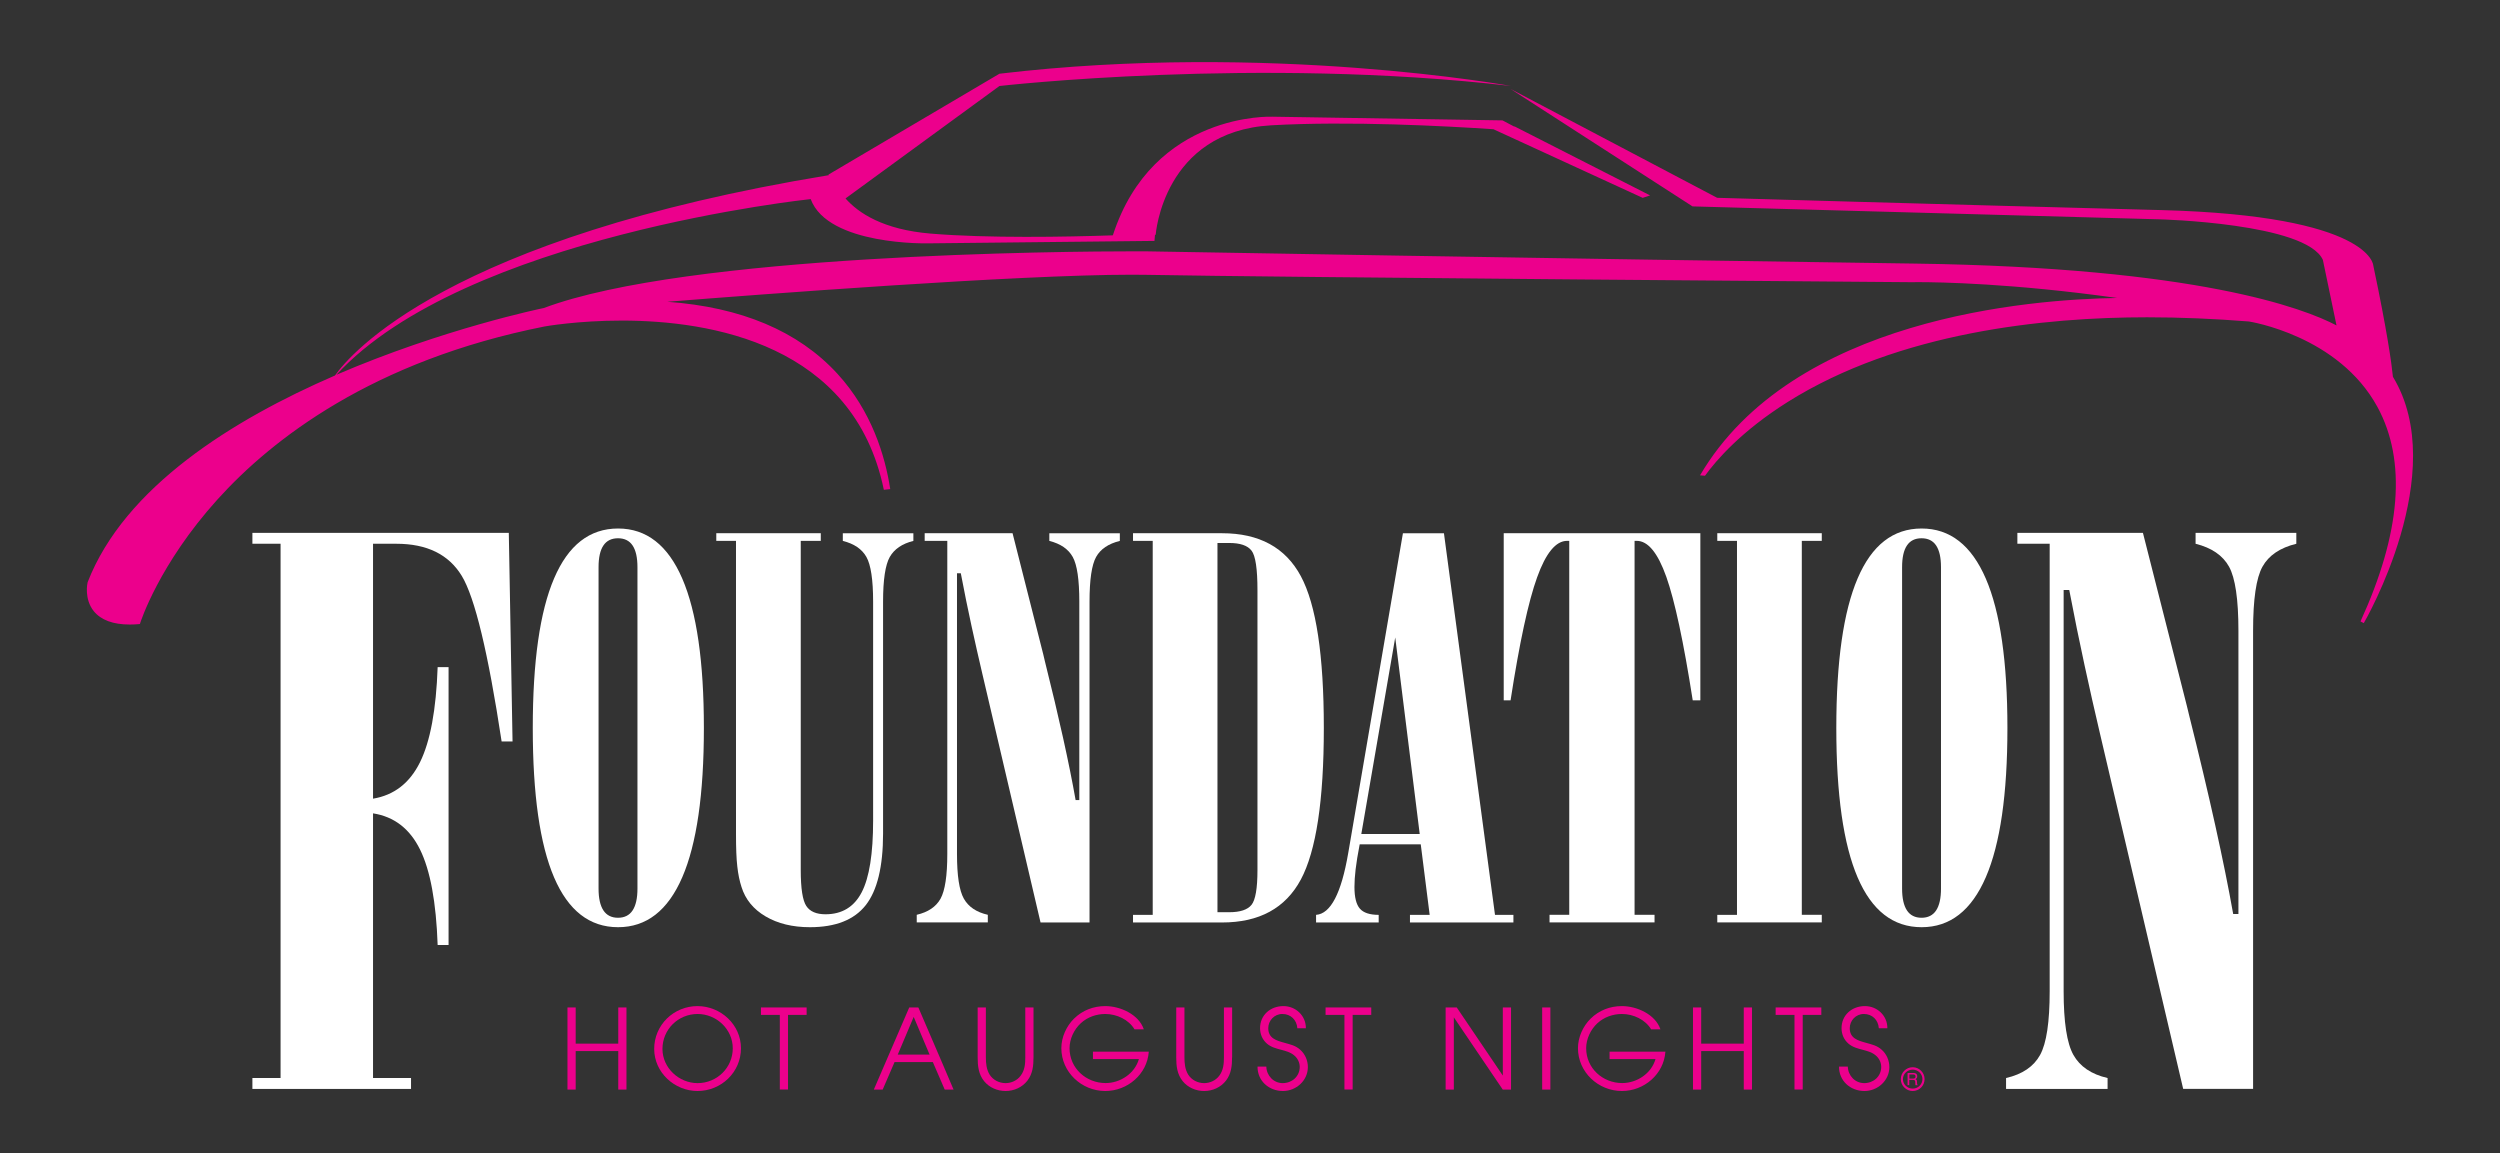 <svg xmlns="http://www.w3.org/2000/svg" xmlns:xlink="http://www.w3.org/1999/xlink" id="Layer_1" x="0px" y="0px" viewBox="0 0 386.89 178.45" style="enable-background:new 0 0 386.89 178.45;" xml:space="preserve"><rect x="0" y="0" width="386.89" height="178.45" fill="#333333" stroke="none"/><style type="text/css">	.st0{fill:#FFFFFF;}	.st1{fill:#EC008C;}</style><g>	<g>		<g>			<path class="st0" d="M39.06,168.52v-1.69h4.36V84.15h-4.36v-1.69h39.68l0.58,32.29h-1.69c-2.09-13.77-4.15-22.31-6.17-25.63    c-2.02-3.32-5.39-4.97-10.12-4.97h-3.61v39.45c3.26-0.54,5.68-2.42,7.27-5.64c1.59-3.22,2.5-8.12,2.73-14.72h1.69v43h-1.69    c-0.23-6.63-1.14-11.56-2.73-14.78c-1.59-3.22-4.01-5.08-7.27-5.59v40.96h5.88v1.69H39.06z"></path>		</g>		<g>			<path class="st0" d="M82.45,112.66c0-10.29,1.1-18.01,3.3-23.15c2.2-5.15,5.5-7.72,9.9-7.72c4.4,0,7.71,2.59,9.94,7.76    c2.23,5.17,3.34,12.88,3.34,23.11s-1.11,17.93-3.34,23.09c-2.23,5.16-5.54,7.74-9.94,7.74c-4.4,0-7.7-2.57-9.9-7.7    C83.55,130.66,82.45,122.95,82.45,112.66z M92.63,87.78v49.73c0,1.49,0.25,2.62,0.75,3.38c0.5,0.76,1.26,1.14,2.26,1.14    c1,0,1.76-0.38,2.26-1.14c0.5-0.76,0.75-1.89,0.75-3.38V87.78c0-1.49-0.25-2.61-0.75-3.36c-0.5-0.75-1.26-1.12-2.26-1.12    c-1,0-1.76,0.37-2.26,1.12C92.88,85.16,92.63,86.28,92.63,87.78z"></path>			<path class="st0" d="M113.9,83.7h-3.05v-1.18h16.17v1.18h-3.1v50.95c0,2.85,0.29,4.7,0.86,5.56c0.57,0.86,1.56,1.28,2.97,1.28    c2.55,0,4.42-1.13,5.6-3.4c1.18-2.27,1.77-5.97,1.77-11.1V93.11c0-3.39-0.35-5.7-1.04-6.92c-0.69-1.22-1.91-2.05-3.65-2.48v-1.18    h10.92v1.18c-1.74,0.43-2.95,1.26-3.65,2.48c-0.69,1.22-1.04,3.53-1.04,6.92v35.88c0,5.13-0.9,8.83-2.69,11.1    c-1.79,2.27-4.67,3.4-8.63,3.4c-2.69,0-4.98-0.56-6.86-1.67c-1.89-1.11-3.13-2.63-3.73-4.56c-0.3-0.92-0.52-1.98-0.65-3.18    c-0.14-1.19-0.2-2.86-0.2-5.01v-3.34V83.7z"></path>			<path class="st0" d="M148.1,88.71v43.46c0,3.34,0.35,5.64,1.06,6.9c0.71,1.26,1.94,2.1,3.71,2.5v1.18h-11v-1.18    c1.76-0.41,2.99-1.24,3.69-2.5c0.69-1.26,1.04-3.56,1.04-6.9V83.7h-3.5v-1.18h13.6l4.76,18.78c0.05,0.22,0.14,0.56,0.24,1.02    c2.17,8.66,3.76,15.83,4.76,21.5h0.57V93.11c0-3.39-0.34-5.7-1.02-6.92c-0.68-1.22-1.89-2.05-3.62-2.48v-1.18h10.91v1.18    c-1.76,0.43-2.99,1.26-3.67,2.48c-0.68,1.22-1.02,3.53-1.02,6.92v49.65h-7.58l-9-38.45c-0.57-2.42-1.13-4.91-1.69-7.47    c-0.56-2.57-1.11-5.27-1.65-8.12H148.1z"></path>			<path class="st0" d="M175.34,142.76v-1.18h3.05V83.7h-3.05v-1.18h13.77c5.76,0,9.82,2.21,12.2,6.64    c2.38,4.43,3.56,12.26,3.56,23.5c0,11.21-1.19,19.03-3.56,23.46c-2.38,4.43-6.44,6.64-12.2,6.64H175.34z M188.41,141.17h1.83    c1.68,0,2.83-0.38,3.44-1.14c0.61-0.76,0.92-2.55,0.92-5.38v-0.73V91.36c0-3.31-0.3-5.36-0.92-6.15    c-0.61-0.79-1.76-1.18-3.44-1.18h-1.83V141.17z"></path>			<path class="st0" d="M203.67,142.76v-1.18c2.25-0.16,3.91-3.34,4.97-9.53l0.12-0.69l8.35-48.83h6.35l7.9,59.05h2.85v1.18h-16.01    v-1.18h3.05l-1.38-10.92h-9.45c-0.3,1.55-0.51,2.84-0.63,3.87c-0.12,1.03-0.18,1.94-0.18,2.73c0,1.6,0.28,2.72,0.84,3.36    c0.56,0.64,1.53,0.96,2.91,0.96v1.18H203.67z M219.71,129.07l-3.79-30.42l-5.25,30.42H219.71z"></path>			<path class="st0" d="M232.72,82.52h30.42v25.86h-1.18c-1.41-9.04-2.78-15.42-4.09-19.12c-1.32-3.71-2.84-5.56-4.58-5.56h-0.33    v57.87h3.09v1.18h-16.25v-1.18h3.05V83.7h-0.33c-1.74,0-3.29,1.88-4.64,5.64c-1.36,3.76-2.73,10.11-4.11,19.04h-1.06V82.52z"></path>			<path class="st0" d="M265.76,142.76v-1.18h3.05V83.7h-3.05v-1.18h16.17v1.18h-3.09v57.87h3.09v1.18H265.76z"></path>			<path class="st0" d="M284.18,112.66c0-10.29,1.1-18.01,3.3-23.15c2.2-5.15,5.5-7.72,9.9-7.72s7.71,2.59,9.94,7.76    c2.23,5.17,3.34,12.88,3.34,23.11s-1.11,17.93-3.34,23.09c-2.23,5.16-5.54,7.74-9.94,7.74s-7.7-2.57-9.9-7.7    C285.28,130.66,284.18,122.95,284.18,112.66z M294.36,87.78v49.73c0,1.49,0.25,2.62,0.75,3.38c0.5,0.76,1.26,1.14,2.26,1.14    c1,0,1.76-0.38,2.26-1.14s0.75-1.89,0.75-3.38V87.78c0-1.49-0.25-2.61-0.75-3.36c-0.5-0.75-1.26-1.12-2.26-1.12    c-1.01,0-1.76,0.37-2.26,1.12C294.61,85.16,294.36,86.28,294.36,87.78z"></path>		</g>		<g>			<path class="st0" d="M319.36,91.31v62.08c0,4.77,0.5,8.06,1.51,9.86c1.01,1.8,2.77,3,5.29,3.58v1.69h-15.71v-1.69    c2.52-0.58,4.28-1.77,5.27-3.58c0.99-1.8,1.48-5.09,1.48-9.86V84.15h-5v-1.69h19.43l6.81,26.82c0.08,0.31,0.19,0.8,0.35,1.45    c3.1,12.37,5.37,22.61,6.81,30.72h0.81V97.59c0-4.85-0.49-8.15-1.45-9.89c-0.97-1.75-2.7-2.93-5.18-3.55v-1.69h15.59v1.69    c-2.52,0.62-4.27,1.8-5.24,3.55c-0.97,1.75-1.45,5.04-1.45,9.89v70.92h-10.82L325,113.6c-0.81-3.45-1.62-7.01-2.41-10.68    c-0.8-3.67-1.58-7.53-2.36-11.61H319.36z"></path>		</g>	</g>	<g>		<path class="st1" d="M13.56,90.11c5.72-14.75,22.51-25.17,38.28-32c2.28-3.24,17.38-21.3,76.42-31l-0.05-0.09l26.46-15.61   c41.69-4.95,79.18,1.9,79.18,1.9c-39.21-4.57-79.18,0-79.18,0l-23.82,17.4c1.99,2.26,5.83,4.83,13.16,5.44   c8.9,0.74,20.89,0.52,28.21,0.27c6.22-19.18,24.71-18.36,24.71-18.36l35.59,0.57l1.78,0.94l0.12,0.01l20.94,10.66l-1.14,0.38   l-23.1-10.62c-7.42-0.5-22.33-1.29-34.38-0.61c-16.75,0.95-17.89,16.94-17.89,16.94l-0.11,0.01l-0.08,0.94l-35.02,0.38   c0,0-15.51,0.38-18.18-6.85c0,0-53.54,5.61-73.4,27.19c16.5-7.11,31.81-10.28,32.09-10.33c22.27-8.35,80.4-8.78,91.82-8.78l1.17,0   c0.64,0.01,64.96,1.15,119.15,1.9c43.75,0.61,60.28,6.93,65.3,9.57l-2.11-10.14c-2.57-5.71-25.31-6.28-25.31-6.28l-72.24-2   l-28.17-18.18l31.98,16.85c0,0,36.17,1.05,68.71,1.9c32.55,0.86,32.83,8.57,32.83,8.57c2.15,10.18,2.83,15.13,3.04,17.23   c9,14.81-4.35,37.85-4.51,38.12l-0.51-0.26c6.27-13.68,7.16-24.84,2.63-33.18c-6.03-11.09-19.78-13.22-19.9-13.24   c-5.41-0.43-10.71-0.65-15.75-0.65c-15.87,0-38.4,2.28-55.63,13.11c-7.15,4.5-11.03,8.98-12.79,11.41   c-0.26-0.02-0.51-0.05-0.77-0.06c14.31-24.36,50.99-27.25,64.54-27.45c-16.15-2.27-27.54-2.45-30.83-2.45   c-0.58,0-0.89,0.01-0.9,0.01c-0.99-0.01-98.82-0.76-118.4-1.14c-0.73-0.01-1.52-0.02-2.35-0.02c-17.68,0-57.87,3.07-71.88,4.19   c11.43,0.82,20.26,4.54,26.3,11.11c5.33,5.8,7.41,12.74,8.2,17.88c-0.33,0.03-0.66,0.07-0.99,0.11   c-4.65-22.58-26.87-26.19-40.54-26.19c-6.87,0-11.91,0.9-11.96,0.91C57.65,55.81,42.05,68,33.66,77.29   C24.57,87.36,21.74,96.3,21.71,96.39l-0.06,0.18l-0.19,0.02c-0.48,0.04-0.94,0.06-1.38,0.06c-2.59,0-4.46-0.7-5.57-2.07   C13,92.69,13.52,90.25,13.56,90.11"></path>	</g>	<g>		<g>			<path class="st1" d="M96.95,168.62h-1.27v-5.96h-6.59v5.96h-1.27v-12.71h1.27v5.6h6.59v-5.6h1.27V168.62z"></path>			<path class="st1" d="M114.67,162.23c0,3.69-3.04,6.61-6.73,6.61c-3.55,0-6.7-2.87-6.7-6.51c0-3.71,3.02-6.63,6.7-6.63    C111.54,155.7,114.67,158.57,114.67,162.23z M113.4,162.23c0-2.95-2.52-5.31-5.44-5.31c-3.02,0-5.44,2.4-5.44,5.41    c0,2.94,2.56,5.29,5.44,5.29C110.96,167.62,113.4,165.23,113.4,162.23z"></path>			<path class="st1" d="M124.83,157.06h-2.88v11.55h-1.27v-11.55h-2.92v-1.15h7.07V157.06z"></path>			<path class="st1" d="M147.57,168.62h-1.37l-1.84-4.26h-5.92l-1.84,4.26h-1.37l5.48-12.71h1.41l3.78,8.79L147.57,168.62z     M143.86,163.21l-2.46-5.84l-2.47,5.84H143.86z"></path>			<path class="st1" d="M159.94,163.64c0,1.29-0.12,2.52-0.94,3.59c-0.81,1.05-2.08,1.61-3.38,1.61c-1.27,0-2.51-0.53-3.31-1.51    c-0.88-1.08-1.01-2.35-1.01-3.69v-7.73h1.27v7.73c0,0.91,0.09,1.87,0.58,2.66c0.53,0.84,1.48,1.32,2.47,1.32    c0.89,0,1.8-0.41,2.33-1.15c0.64-0.82,0.72-1.84,0.72-2.83v-7.73h1.27V163.64z"></path>			<path class="st1" d="M177.78,162.76c-0.24,3.49-3.3,6.08-6.73,6.08c-3.66,0-6.8-2.92-6.8-6.63c0-1.68,0.77-3.4,1.96-4.57    c1.32-1.3,3.02-1.94,4.84-1.94c2.35,0,5.2,1.31,5.96,3.59h-1.44c-0.89-1.49-2.73-2.37-4.52-2.37c-1.36,0-2.73,0.46-3.78,1.42    c-1.05,0.96-1.75,2.44-1.75,3.88c0,3.09,2.56,5.39,5.58,5.39c2.28,0,4.52-1.49,5.15-3.71h-7.11v-1.15H177.78z"></path>			<path class="st1" d="M190.67,163.64c0,1.29-0.12,2.52-0.94,3.59c-0.81,1.05-2.08,1.61-3.38,1.61c-1.27,0-2.51-0.53-3.31-1.51    c-0.88-1.08-1.01-2.35-1.01-3.69v-7.73h1.27v7.73c0,0.91,0.09,1.87,0.58,2.66c0.53,0.84,1.48,1.32,2.47,1.32    c0.89,0,1.8-0.41,2.34-1.15c0.63-0.82,0.72-1.84,0.72-2.83v-7.73h1.27V163.64z"></path>			<path class="st1" d="M202.4,165.13c0,2.09-1.8,3.71-3.86,3.71c-2.16,0-3.95-1.56-3.93-3.78h1.36c0.03,1.39,1.12,2.56,2.54,2.56    c1.44,0,2.63-1.05,2.63-2.51c0-0.69-0.34-1.37-0.88-1.8c-0.58-0.48-1.24-0.65-1.96-0.84c-0.79-0.21-1.6-0.41-2.23-0.96    c-0.7-0.6-1.07-1.46-1.07-2.39c0-2.04,1.61-3.42,3.61-3.42c1.92,0,3.5,1.49,3.48,3.43h-1.32c-0.09-1.29-1.01-2.21-2.32-2.21    c-1.24,0-2.18,1.01-2.18,2.21c0,1.55,1.27,1.91,2.51,2.25c0.91,0.26,1.7,0.41,2.44,1.08C201.97,163.12,202.4,164.12,202.4,165.13    z"></path>			<path class="st1" d="M212.21,157.06h-2.88v11.55h-1.27v-11.55h-2.92v-1.15h7.07V157.06z"></path>			<path class="st1" d="M233.83,168.62h-1.27l-7.57-11.18v11.18h-1.27v-12.71h1.72l7.13,10.54v-10.54h1.27V168.62z"></path>			<path class="st1" d="M239.93,168.62h-1.27v-12.71h1.27V168.62z"></path>			<path class="st1" d="M257.73,162.76c-0.24,3.49-3.3,6.08-6.73,6.08c-3.66,0-6.8-2.92-6.8-6.63c0-1.68,0.77-3.4,1.96-4.57    c1.32-1.3,3.02-1.94,4.84-1.94c2.35,0,5.2,1.31,5.96,3.59h-1.44c-0.89-1.49-2.73-2.37-4.52-2.37c-1.36,0-2.73,0.46-3.78,1.42    c-1.05,0.96-1.75,2.44-1.75,3.88c0,3.09,2.56,5.39,5.58,5.39c2.28,0,4.52-1.49,5.15-3.71h-7.11v-1.15H257.73z"></path>			<path class="st1" d="M271.13,168.62h-1.27v-5.96h-6.59v5.96H262v-12.71h1.27v5.6h6.59v-5.6h1.27V168.62z"></path>			<path class="st1" d="M281.86,157.06h-2.88v11.55h-1.27v-11.55h-2.92v-1.15h7.07V157.06z"></path>			<path class="st1" d="M292.39,165.13c0,2.09-1.8,3.71-3.86,3.71c-2.16,0-3.95-1.56-3.93-3.78h1.36c0.03,1.39,1.12,2.56,2.54,2.56    c1.44,0,2.63-1.05,2.63-2.51c0-0.69-0.34-1.37-0.88-1.8c-0.58-0.48-1.24-0.65-1.96-0.84c-0.79-0.21-1.6-0.41-2.23-0.96    c-0.7-0.6-1.07-1.46-1.07-2.39c0-2.04,1.61-3.42,3.61-3.42c1.92,0,3.5,1.49,3.48,3.43h-1.32c-0.09-1.29-1.01-2.21-2.32-2.21    c-1.24,0-2.18,1.01-2.18,2.21c0,1.55,1.27,1.91,2.51,2.25c0.91,0.26,1.7,0.41,2.44,1.08    C291.96,163.12,292.39,164.12,292.39,165.13z"></path>		</g>		<g>			<path class="st1" d="M296,168.84c-1.01,0-1.84-0.83-1.84-1.84c0-1.01,0.83-1.84,1.84-1.84s1.84,0.83,1.84,1.84    C297.84,168.02,297.02,168.84,296,168.84z M296,165.53c-0.83,0-1.51,0.66-1.51,1.47c0,0.81,0.68,1.47,1.51,1.47    c0.83,0,1.51-0.66,1.51-1.47C297.51,166.19,296.83,165.53,296,165.53z"></path>			<path class="st1" d="M295.22,166.05h0.87c0.14,0,0.26,0.02,0.35,0.06c0.18,0.08,0.26,0.23,0.26,0.45c0,0.11-0.02,0.21-0.07,0.28    c-0.05,0.07-0.12,0.13-0.2,0.17c0.08,0.03,0.13,0.07,0.17,0.12c0.04,0.05,0.06,0.13,0.06,0.24l0.01,0.25    c0,0.07,0.01,0.13,0.02,0.16c0.02,0.06,0.04,0.1,0.08,0.12v0.04h-0.33c-0.01-0.02-0.01-0.04-0.02-0.06    c0-0.03-0.01-0.08-0.01-0.15l-0.01-0.32c-0.01-0.12-0.05-0.21-0.13-0.25c-0.05-0.02-0.12-0.04-0.23-0.04h-0.57v0.81h-0.26V166.05    z M296.06,166.92c0.12,0,0.21-0.02,0.28-0.07c0.07-0.05,0.1-0.13,0.1-0.26c0-0.13-0.05-0.22-0.14-0.27    c-0.05-0.03-0.12-0.04-0.2-0.04h-0.61v0.64H296.06z"></path>		</g>	</g></g></svg>